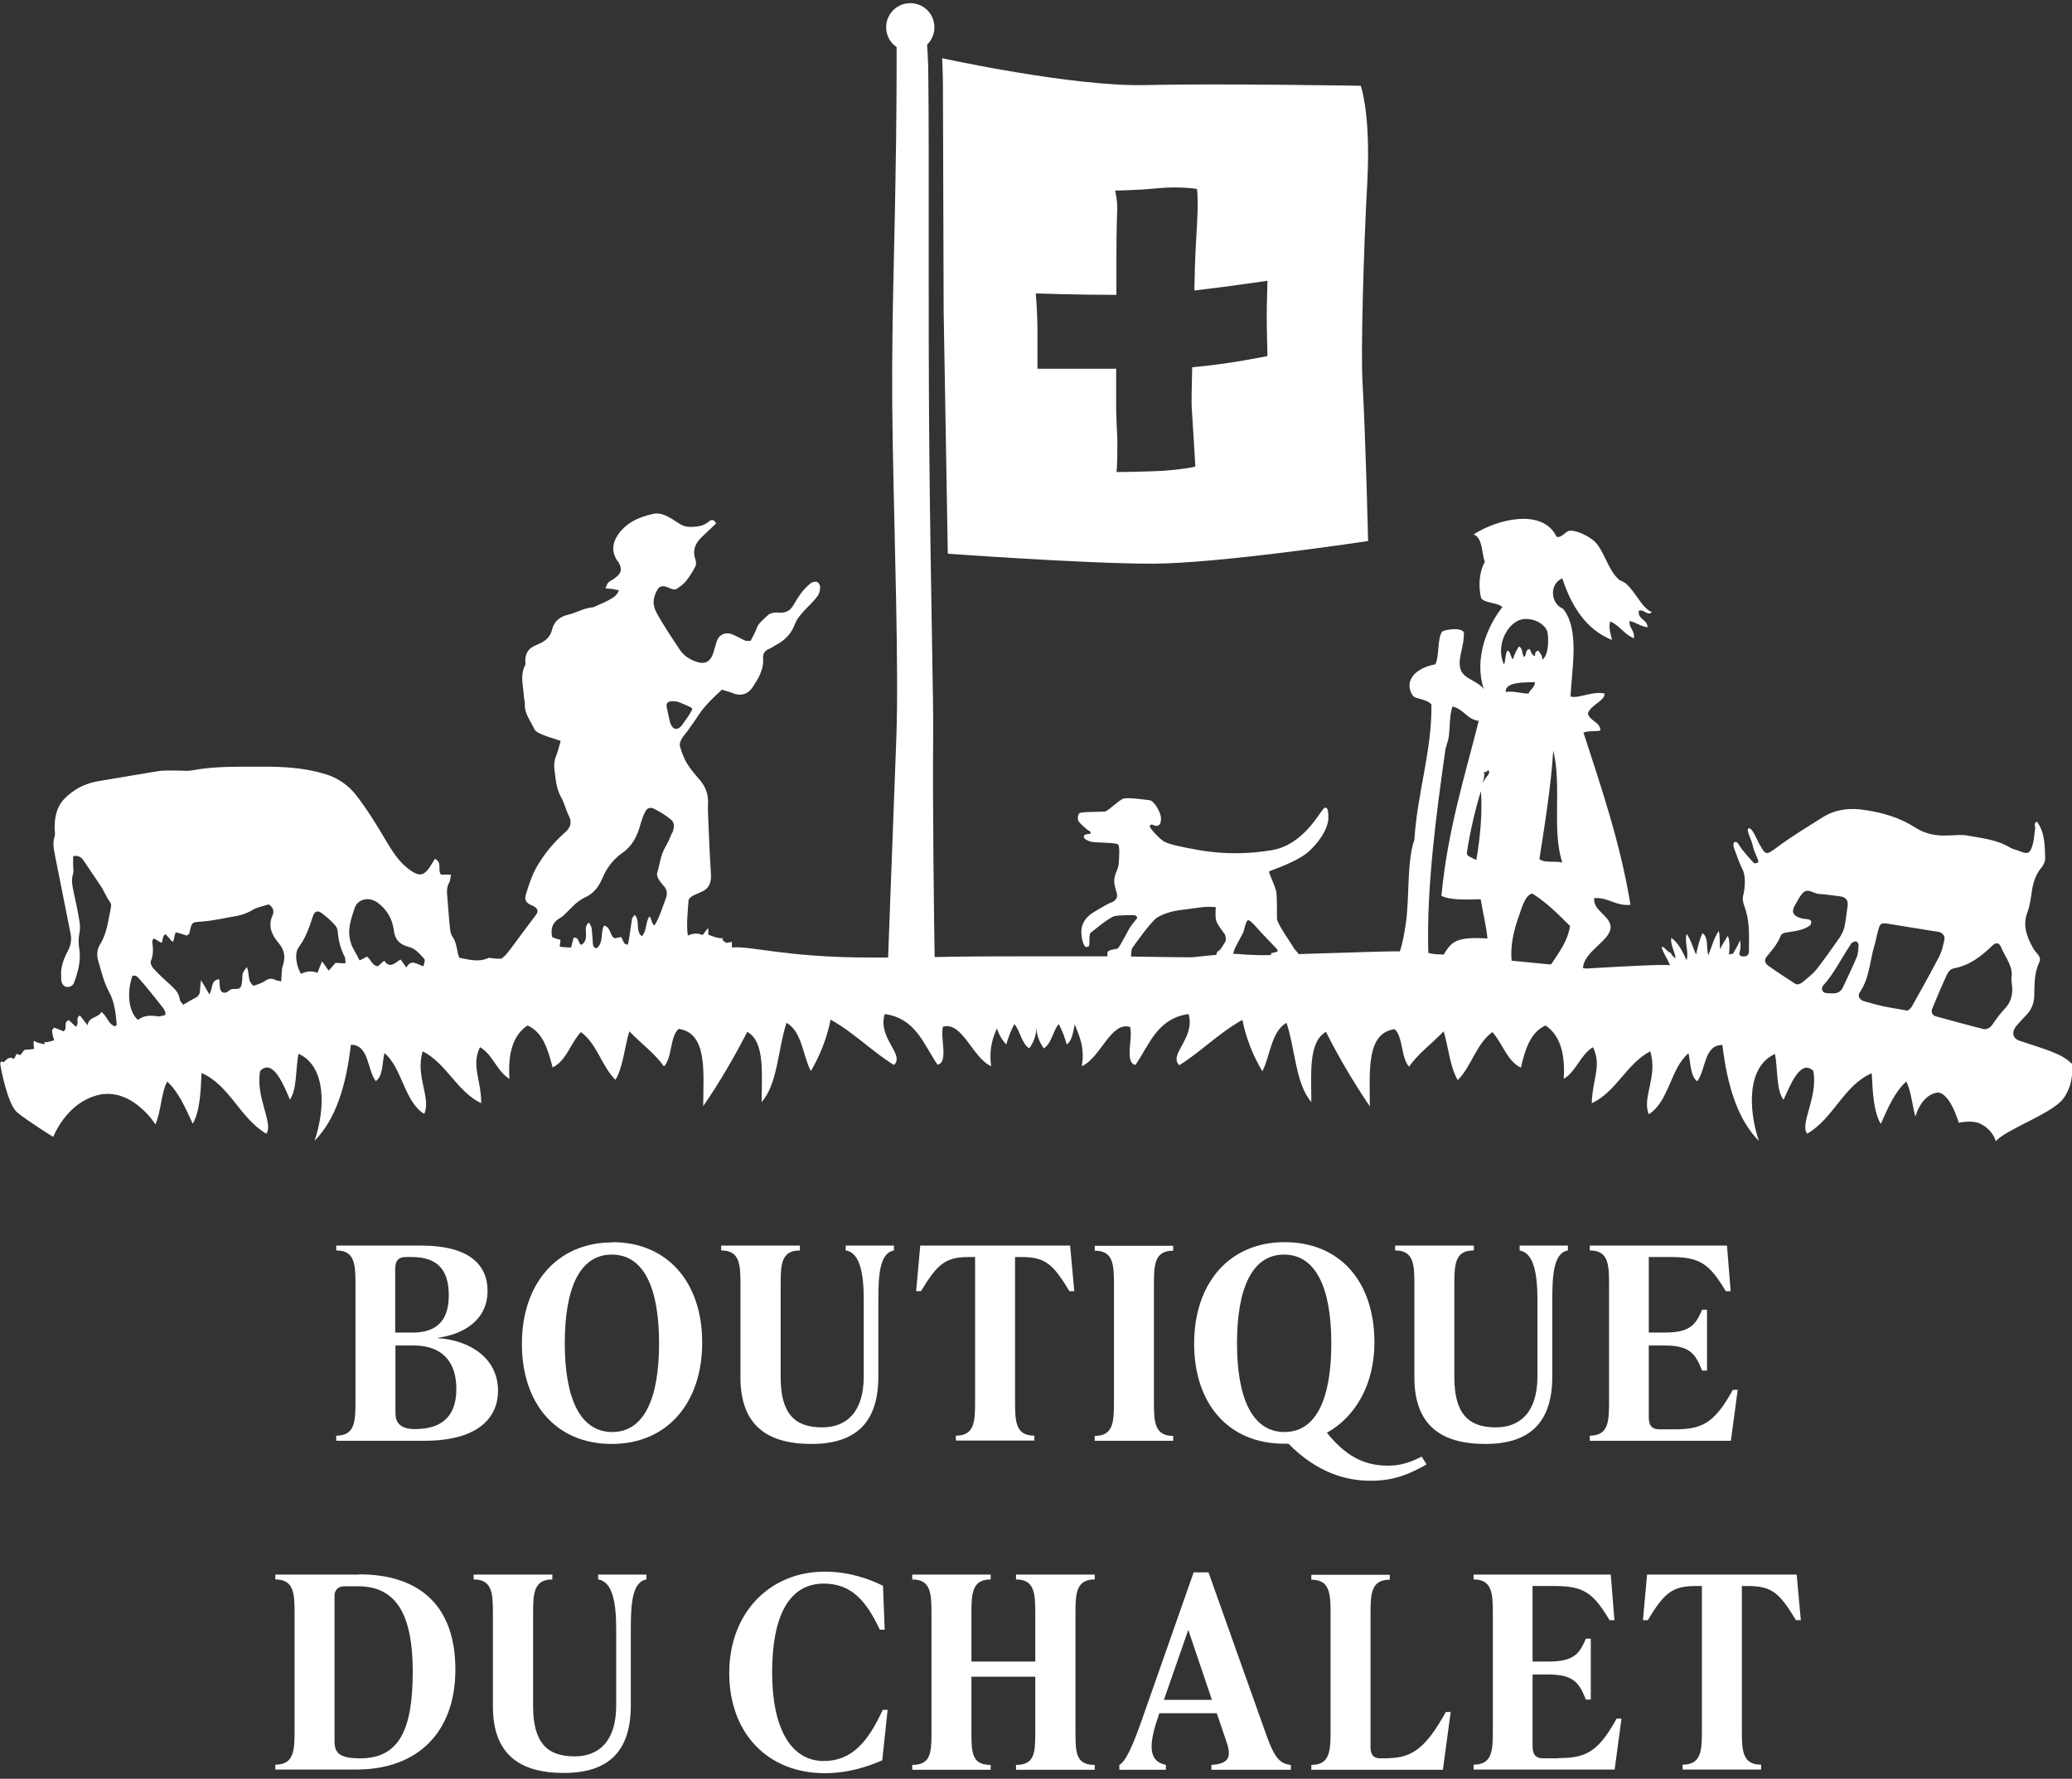 <?xml version="1.0" encoding="UTF-8"?>
<svg xmlns="http://www.w3.org/2000/svg" version="1.1" viewBox="0 0 85.04 72.99">
  <rect x="0" y="0" width="85.04" height="72.99" fill="#333333" stroke="none"/>
  <defs>
    <style>
      .cls-1 {
        fill: #fff;
        fill-rule: evenodd;
      }
    </style>
  </defs>
  <!-- Generator: Adobe Illustrator 28.7.1, SVG Export Plug-In . SVG Version: 1.2.0 Build 142)  -->
  <g>
    <g id="Ebene_1">
      <g id="Ebene_1-2" data-name="Ebene_1">
        <g id="Ebene_1-2">
          <g id="Ebene_1-2-2" data-name="Ebene_1-2">
            <g>
              <path class="cls-1" d="M13.8,58.92v.2h3.62c2.23,0,3.02-.97,3.02-2.05,0-1.34-1.15-2.07-2.45-2.16v-.02c1.02-.14,2.02-.71,2.02-1.92,0-1.08-.76-1.86-2.73-1.86h-3.48v.2c.75,0,.79.55.79,1.36v4.88c0,.81-.04,1.36-.79,1.36h0ZM16.23,51.98c0-.26.15-.4.42-.4h.25c1.04,0,1.52.51,1.52,1.57,0,.94-.41,1.53-1.48,1.53h-.72v-2.71h0ZM16.23,55.21h.75c1.15,0,1.75.65,1.75,1.78,0,1.22-.69,1.65-1.71,1.65-.78,0-.79-.47-.79-.7v-2.73Z"/>
              <path class="cls-1" d="M25.13,50.98c-2.26,0-3.71,1.69-3.71,4.16s1.41,4.11,3.69,4.11,3.71-1.69,3.71-4.16-1.42-4.12-3.69-4.12h0ZM25.13,58.76c-1.34,0-1.95-1.42-1.95-3.64s.59-3.64,1.93-3.64,1.94,1.42,1.94,3.64-.59,3.64-1.92,3.64Z"/>
              <path class="cls-1" d="M34.72,51.31c.59.1.73.99.73,2.02v3.15c0,1.47-.71,2.09-1.71,2.09-1.12,0-1.7-.56-1.7-2.06v-3.84c0-.81.04-1.36.79-1.36v-.2h-3.23v.2c.75,0,.79.55.79,1.36v3.85c0,1.93,1.06,2.73,2.91,2.73s2.75-.9,2.75-2.77v-3.15c0-1.03.06-1.92.64-2.02v-.2h-1.98v.2h0Z"/>
              <path class="cls-1" d="M41.93,51.58c.97,0,1.29.29,1.96,1.4h.2l-.17-1.87h-6.15l-.17,1.87h.2c.67-1.11,1-1.4,1.96-1.4h.26v5.97c0,.81-.04,1.36-.79,1.36v.2h3.22v-.2c-.75,0-.79-.55-.79-1.36v-5.97h.27Z"/>
              <path class="cls-1" d="M44.93,58.92v.2h3.22v-.2c-.75,0-.79-.55-.79-1.36v-4.88c0-.81.04-1.36.79-1.36v-.2h-3.22v.2c.75,0,.79.55.79,1.36v4.88c0,.81-.04,1.36-.79,1.36Z"/>
              <path class="cls-1" d="M56.41,55.09c0-2.51-1.42-4.12-3.69-4.12s-3.71,1.69-3.71,4.16,1.41,4.11,3.69,4.11h.18c1.18,1.19,2.35,1.52,3.38,1.52.97,0,1.6-.28,2.29-.67l-.2-.32c-.44.22-.84.37-1.37.37-.8,0-1.63-.23-2.52-1.35,1.18-.66,1.95-1.99,1.95-3.71h0ZM52.72,58.76c-1.34,0-1.95-1.42-1.95-3.64s.6-3.64,1.93-3.64,1.94,1.42,1.94,3.64-.59,3.64-1.92,3.64Z"/>
              <path class="cls-1" d="M60.49,51.31v-.2h-3.23v.2c.75,0,.79.55.79,1.36v3.85c0,1.93,1.06,2.73,2.91,2.73s2.75-.9,2.75-2.77v-3.15c0-1.03.06-1.92.64-2.02v-.2h-1.98v.2c.59.1.73.99.73,2.02v3.15c0,1.47-.71,2.09-1.71,2.09-1.12,0-1.7-.56-1.7-2.06v-3.84c0-.81.04-1.36.79-1.36h0Z"/>
              <path class="cls-1" d="M65.25,58.92v.2h5.79l.28-2.09h-.2c-.77,1.4-1.29,1.62-2.4,1.62h-.61c-.35,0-.44-.2-.44-.51v-2.93h.65c1.08,0,1.27.38,1.54,1.03h.2v-2.5h-.2c-.26.59-.46.94-1.54.94h-.65v-3.1h.9c1.22,0,1.59.29,2.26,1.4h.2l-.15-1.87h-5.63v.2c.75,0,.79.55.79,1.36v4.88c0,.81-.04,1.36-.79,1.36h0Z"/>
              <path class="cls-1" d="M14.73,64.61h-3.43v.2c.75,0,.79.55.79,1.36v4.88c0,.81-.04,1.36-.79,1.36v.2h3.33c2.53,0,4.06-1.55,4.06-4.1s-1.39-3.91-3.97-3.91h.01ZM14.78,72.15c-.85,0-1.05-.22-1.05-.7v-5.96c0-.26.15-.4.42-.4h.55c1.63,0,2.24,1.27,2.24,3.5,0,2.43-.58,3.56-2.16,3.56Z"/>
              <path class="cls-1" d="M24.56,64.81c.59.1.73.99.73,2.02v3.15c0,1.47-.71,2.09-1.71,2.09-1.12,0-1.7-.56-1.7-2.06v-3.84c0-.81.04-1.36.79-1.36v-.2h-3.23v.2c.75,0,.79.55.79,1.36v3.85c0,1.93,1.06,2.73,2.91,2.73s2.75-.9,2.75-2.77v-3.15c0-1.03.06-1.92.64-2.02v-.2h-1.98v.2s.01,0,.01,0Z"/>
              <path class="cls-1" d="M33.81,72.26c-1.35,0-2.12-1.34-2.12-3.64s.69-3.64,2.12-3.64c1.15,0,1.75.73,2.3,1.89h.2l-.07-1.8c-.52-.26-1.36-.58-2.39-.58-2.26,0-3.92,1.69-3.92,4.16s1.58,4.11,3.92,4.11c1.01,0,1.84-.3,2.36-.53l.22-2.07h-.2c-.61,1.33-1.28,2.1-2.42,2.1Z"/>
              <path class="cls-1" d="M41.7,64.81c.75,0,.79.55.79,1.36v2.01h-2.62v-2.01c0-.81.04-1.36.79-1.36v-.2h-3.22v.2c.75,0,.79.55.79,1.36v4.96c0,.81-.04,1.29-.79,1.29v.2h3.22v-.2c-.75,0-.79-.47-.79-1.29v-2.33h2.62v2.33c0,.81-.04,1.29-.79,1.29v.2h3.23v-.2c-.75,0-.79-.47-.79-1.29v-4.96c0-.81.04-1.36.79-1.36v-.2h-3.23v.2Z"/>
              <path class="cls-1" d="M51.98,71.21l-2.38-6.69h-.61l-2.04,5.81c-.46,1.34-.75,1.95-1.01,2.09v.2h1.91v-.2c-.68-.14-.75-.74-.3-2.02l.03-.1h2.36l.41,1.21c.22.64.02.87-.63.91v.2h3.26v-.2c-.46-.04-.68-.32-1-1.21ZM47.77,69.75l1-2.87.97,2.87h-1.97Z"/>
              <path class="cls-1" d="M56.99,72.15h-.35c-.29,0-.39-.18-.39-.46v-5.51c0-.81.04-1.36.79-1.36v-.2h-3.22v.2c.75,0,.79.55.79,1.36v4.88c0,.81-.04,1.36-.79,1.36v.2h5.4l.32-2.37h-.2c-.8,1.44-1.37,1.89-2.36,1.89h0Z"/>
              <path class="cls-1" d="M63.95,72.15h-.61c-.35,0-.44-.2-.44-.51v-2.93h.65c1.08,0,1.27.38,1.54,1.03h.2v-2.5h-.2c-.26.59-.46.94-1.54.94h-.65v-3.1h.9c1.22,0,1.59.29,2.26,1.4h.2l-.15-1.87h-5.63v.2c.75,0,.79.55.79,1.36v4.88c0,.81-.04,1.36-.79,1.36v.2h5.79l.28-2.09h-.2c-.77,1.4-1.29,1.62-2.4,1.62h0Z"/>
              <path class="cls-1" d="M67.6,64.61l-.17,1.87h.2c.67-1.11,1-1.4,1.96-1.4h.26v5.97c0,.81-.04,1.36-.79,1.36v.2h3.22v-.2c-.75,0-.79-.55-.79-1.36v-5.97h.26c.97,0,1.29.29,1.96,1.4h.2l-.17-1.87h-6.15.01Z"/>
              <path class="cls-1" d="M38.73,12.77l.17,9.95s5.63.41,8.37.41,8.88-.93,8.88-.93c0,0-.1-4.26-.23-6.54-.07-1.17.04-5.33.2-8.25.14-2.75-.27-3.89-.27-3.89,0,0-5.9-.1-8.84-.03-2.94.08-8.34-1.1-8.34-1.1,0,0,.03.7.03,1.11s.03,9.27.03,9.27ZM45.79,7.82s.5-.01,1.05-.04c.46-.03.93-.09,1.31-.09.84.01.98.07.98.07,0,0,.04.34.02.96-.02.67-.08,1.27-.11,2.29,0,.3-.02.61-.02.91,1.47-.17,3-.4,3-.4,0,0-.03,1.03-.03,1.5s.03,1.59.03,1.59c0,0-1.51.32-3.09.46-.02.86-.03,1.49-.02,1.63.04.59.15,2.44.15,2.44-.08.04-.63.13-1.36.18-.72.04-1.88.05-1.88.05,0,0,.04-.06.04-1.22,0-.25-.04-.79-.05-1.34v-1.68h-3.23v-1.54c0-.78-.07-1.55-.07-1.55,0,0,1.73.06,3.31.06v-1.55c0-1.19.03-1.71.03-1.83.03-.45-.08-.9-.08-.9,0,0,.02,0,.02,0Z"/>
              <path class="cls-1" d="M85.02,43.64s-.08-.08-.12-.11c-.39-.33-1.14-.53-2-.82-.31-.1-.35-.37-.13-.63.14-.16.29-.32.43-.47.19-.21.28-.45.29-.74.01-.47,0-.94.2-1.37.07-.13.03-.24-.06-.35-.07-.08-.14-.16-.19-.25-.26-.47-.44-.94-.22-1.49.08-.22.11-.45.15-.68.05-.43.15-.83.44-1.16.07-.09.13-.23.13-.35-.02-.52,0-1.04-.34-1.51-.15.08-.06.19-.07.28-.04.21-.04.42-.09.62-.12.44-.2.46-.62.29-.1-.04-.21-.06-.3-.11-.56-.34-1.19-.4-1.81-.51-.24-.04-.5,0-.75,0-.5.03-.95-.06-1.38-.34-.61-.39-1.3-.59-2.02-.7-.62-.1-1.22-.04-1.76.3-.6.38-1.22.75-1.8,1.18-.53.39-.52.41-.83-.16-.1-.2-.27-.61-.4-.57-.13.05.12.47.17.71.03.2.15.4.22.6.01.03,0,.1-.03.1-.05.02-.14.04-.16,0-.17-.18-.33-.37-.49-.57-.06-.08-.11-.18-.18-.26-.01,0-.06-.03-.1-.02-.01,0-.04.02-.05.06-.01.06,0,.16.02.19.11.3.21.6.35.88.14.27.1.78.02,1.09-.03.11,0,.25.04.37.23.63.21,1.08.2,1.93,0,.05-.04.13-.09.15-.04.03-.21.04-.25,0-.01-.02-.03-.03-.06-.05.05-.21.08-.42.03-.58-.08.2-.18.37-.29.55-.05,0-.1,0-.16.03.03-.26.05-.57-.05-.77-.09.17-.23.34-.3.55-.05-.16,0-.53-.07-.75-.22.35-.26.6-.43,1-.09-.37.02-.71-.23-.91-.13.25-.2.57-.27.88-.13-.28-.21-.62-.39-.85-.09.37.11.77,0,1.08-.16-.35-.33-.71-.63-.92-.03.33.16.58.18.84-.09-.05-.15-.12-.2-.22-.14-.03-.29-.3-.37-.24.05.24.25.49.34.75-.26-.05-1.85.04-3.4.13-.06,0-.11,0-.17-.02h0c.03-.7,1.2-1.15,1.13-1.72-.05-.45-.72-.63-.67-1.15.61-.03.85.33,1.49.28-.41-2.51-1.19-4.79-1.93-7.07.23-.09.54-.03.7-.09-.04-.37-.43-.37-.52-.69.11-.36.68-.5.69-.82-.5-.12-1.08.22-1.4.12.04-1.09.39-2.75-.31-3.6-.52-.22-.57-1.02-.03-1.25.38,1.15.97,2.1,2.04,2.53-.04-.2-.16-.54-.07-.76.39.17.58.54.97.69.04-.34-.2-.39-.18-.71.27.06.45.22.74.26-.01-.35-.4-.29-.36-.68.24-.07.34.23.54.06-.41-.17-.62-.76-1.06-1.17-.08-.08-.25-.11-.33-.2-.42-.4-.56-1.11-.94-1.51-.2-.2-.74-.5-1.06-.46-.18.03-.29.29-.52.25-.58-1.21-2.48-.71-3.41-.1.38.14.32.74.46,1.13-.22.38-.28.97-.15,1.49.2.22.66.16.87.36-.61.77-1.18,2.11-.76,3.37-.26-.37-.84-.4-.96-.84-.13-.43.17-.93.14-1.5-.15-.2-.68-.12-.89-.03-.21.32-.11,1.01-.28,1.35-.42.07-.85.28-1,.61-.07.13-.08.29-.03.46.03.09.06.16.14.25.08.09.58.12.73.33.02,1.92-.58,3.61-.7,5.54-.31.91-.2,2.25-.34,3.36l-.02.13c-.04.29-.14.86-.24,1.1-.35-.02-2.42.06-4.16.11,0-.05-.14-.16-.21-.28-.06-.13-.67-.96-.67-1.19s0-.82-.02-1.04c-.02-.23-.34-.84-.3-.88.04-.05,1.19-.38,1.7-.89.52-.51.71-.98.73-1.27,0-.21,0-.54-.17-.44-.16.09-.82,1.52-2.18,1.73-1.36.22-2.36.09-2.92,0-.75-.13-1.3-.25-1.49-.37-.19-.12-.56-.52-.57-.61,0-.1.11-.08.18-.04.08.03.27.06.28-.24.02-.3-.3-.77-.45-.79s-.91-.13-1.09-.07c-.18.05-.61.5-.76.53-.15.02-.99,0-1.05.07-.07.08-.09.25-.02.35.07.09.33.33.43.38s.03.13,0,.12c-.03,0-.23,0-.23.11s.22.2.37.22c.16.03.95.02,1.04.1.08.08.04.6.02.83-.03.22-.17.39-.18.65,0,.27.12.49.12.61,0,.13-.1.24-.22.28-.12.04-.5.26-.76.42s-.48.42-.49.76c0,.34.1.64.19.66.09,0,.13-.02.14-.11s-.02-.42.06-.48.77-.64.98-.68.68-.04.78-.04c.09,0,.17.08.13.14-.05.07-.23.26-.32.43-.1.17-.39.75-.47.8-.09.04-.37.04-.41.15-.03.07,0,.14,0,.17h-2.71c-1.52,0-2.98,0-4.39.03-.02-1.12-.09-6.44-.06-9.05.02-1.2-.11-6.31-.16-11.89-.05-5.81,0-12.13-.04-15.22,0-.53-.03-.96-.05-1.28h0c.19-.18.3-.43.3-.71,0-.55-.44-.99-.99-.99s-.99.44-.99.99c0,.34.17.64.43.81,0,.94,0,3.04-.05,5.6-.04,2.82-.19,6.55-.11,10.62.07,4.07.25,9.21.15,12.07-.1,2.58-.3,8.04-.34,9.07h-.75c-3.45,0-4.95-.5-5.66-.41v-.23l-.23.04s-.23-.13-.14-.18c.01,0,.02-.03,0-.02-.17.05-.6-.14-.6-.14v-.27c-.11.1-.13.18-.24.29-.17-.09-.39-.08-.6.02-.07-.47.01-1.1.03-1.45.01-.07.1-.14.17-.18.11-.06.23-.1.35-.16.32-.13.42-.38.4-.73-.05-.75-.08-1.49-.11-2.24-.01-.22-.02-.44-.01-.65.02-.38-.1-.7-.35-.99-.19-.22-.38-.44-.53-.69-.12-.2-.2-.44-.27-.67-.03-.08.01-.2.05-.28.06-.12.16-.22.24-.33.16-.23.34-.47.5-.72.25-.37.59-.69.93-1,.18.06.36.1.52.17.31.1.56-.02.72-.24.24-.36.48-.74.45-1.2-.02-.18.05-.33.26-.41.12-.05.23-.14.35-.2.34-.19.57-.47.69-.8.11-.27.29-.46.49-.67.16-.16.32-.32.45-.5.07-.1.1-.24.1-.37,0-.07-.06-.17-.12-.2-.06-.03-.19,0-.25.04-.13.1-.25.22-.35.34-.14.18-.26.37-.37.56-.12.21-.28.33-.56.32-.17-.01-.35-.02-.49.1-.18.18-.4.32-.48.58-.06.17-.16.33-.23.47-.21.05-.31-.05-.44-.11s-.26-.14-.41-.18c-.22-.05-.44.06-.52.26-.07.18-.11.37-.17.55-.13.38-.38.48-.78.31-.25-.1-.44-.24-.59-.46-.33-.5-.68-1.01-.97-1.55-.18-.35-.11-.64.07-.94.09-.14.24-.13.38-.08.13.04.26.15.4.07.14-.09.28-.2.38-.32.15-.19.27-.39.38-.6.04-.08.03-.2,0-.29-.13-.37,0-.68.29-.94.19-.18.38-.36.56-.53-.09-.19-.22-.16-.31-.07-.2.17-.43.2-.68.21-.2.01-.37-.03-.53-.14-.18-.12-.36-.24-.56-.33-.14-.06-.32-.1-.47-.07-.63.13-1.19.39-1.52.93-.2.33-.2.66,0,.98.03.04.06.07.08.11.14.25.1.43-.15.61-.08.07-.19.11-.27.18-.06.05-.08.14-.13.25.13.02.22.02.31.03.07.02.14.03.24.05-.08.24-.28.33-.46.43-.15.08-.31.14-.46.21-.04.02-.09.05-.13.06-.37.02-.68.22-1.02.3-.39.09-.6.31-.67.61-.08.35-.33.51-.63.63-.32.12-.47.33-.47.63,0,.07.02.15-.01.21-.21.41-.08.83-.05,1.24,0,.11.04.23.04.34-.02.4.24.71.39,1.04.05.1.2.17.32.22.23.1.47.16.76.26-.07.24-.11.44-.19.63-.08.2-.09.39-.06.59.05.37.07.73.26,1.08.15.25.21.56.35.83.11.24.02.45-.17.62-.41.36-.76.76-1.05,1.22-.27.4-.42.86-.56,1.31-.08.26-.01.37.26.48.22.1.27.22.14.39-.35.47-.71.94-1.06,1.42-.05.07-.12.15-.19.23-.03.03-.09.08-.16.14-.15,0-.31,0-.51-.04-.39.19-.78.09-1.22,0-.03-.09-.07-.19-.08-.29-.04-.19-.07-.38-.19-.56-.07-.09-.1-.22-.11-.34-.05-.46-.08-.94-.12-1.41-.02-.17,0-.34.09-.49.04-.08.04-.19.07-.32h-.41c-.16-.2.07-.49-.25-.65-.08.13-.16.26-.24.38-.22.31-.41.34-.74.11-.48-.32-.77-.8-1.05-1.27-.37-.63-.76-1.26-1.21-1.84-.3-.38-.7-.67-1.18-.83-.53-.17-1.07-.26-1.64-.3-.49-.04-.98-.03-1.48-.03-.81,0-1.62,0-2.42.15-.17.03-.35.02-.53.01-.37,0-.61-.02-.91.03-.82.14-1.64.27-2.45.41-.55.1-1.01.35-1.38.74-.32.35-.38.77-.38,1.2,0,.11.04.22,0,.32-.11.33,0,.64.05.95.2,1.01.4,2.01.6,3.01.06.27.02.5-.11.75-.17.32-.3.66-.27,1.04v.14c.02.17.12.28.24.29.14,0,.25-.06.29-.18.16-.43.28-.88.22-1.34-.04-.23-.05-.45,0-.69.03-.15.03-.33,0-.49-.07-.44-.17-.87-.26-1.3-.04-.22-.08-.42,0-.64.03-.13,0-.27,0-.4v-.33c.26-.05.38.09.47.24.21.31.42.63.64.95.15.21.24.48.41.7.04.05.05.15.03.22-.11.51-.15,1.05-.45,1.52-.13.22-.13.45-.07.66.13.44.23.89.45,1.29.22.41.27.87.31,1.33,0,.02-.03.04-.06.07h-.02c-.27-.09-.31-.41-.55-.59-.12.26-.5.17-.57.55-.13-.17-.22-.29-.31-.4-.21.1,0,.33-.17.46-.1-.09-.19-.19-.29-.27-.24.09-.03.33-.21.46-.11-.04-.24-.1-.37-.15-.14.06-.1.17-.08.27,0,.09.05.17.06.25-.11.03-.21.06-.32.08-.04-.02-.02,0-.07-.02v.1s-.34-.06-.41-.13c-.08-.07-.02.32-.02.32,0,0-.24.04-.34.03-.1,0-.21.22-.21.22l-.1-.02s-.08-.04-.09,0c0,.05-.09.18-.09.18l-.13-.05s-.12.02-.15.06c-.04.04-.15.13-.15.13l-.07-.04s-.06.03-.06.1.29,1.67.7,2c.41.34,1.47,1,1.47,1,.26-.58.78-1.37,1.68-1.67,1.49-.5,2.52,1.16,2.52,1.16.23-.53.23-1.28.48-1.76.47.42.75,1.09,1.05,1.73.29-.5.33-1.3.36-2.08,1.14.48,1.58,1.86,2.66,2.49.31-.41-.46-1.51-.25-2.58.53-.53.97.61,1.22,1.18.29-.41.23-1.25.35-1.88,1.14.51,1.11,2.24.66,3.57.88-.89,1.3-2.28,1.49-3.94.75,0,.66,1.01,1.02,1.49.3-.18.26-.74.36-1.15.73.62.81,1.99,1.63,2.5.3-.67-.38-1.54-.06-2.57.99.51,1.4,1.65,2.4,2.13,0-.98-.42-1.54-.05-2.3.52.29.69.99,1.21,1.3-.08-1.15.2-1.83.74-2.19.63.27.84.99,1.03,1.72.56-.26.73-.99,1.16-1.45.66.47.85,1.4,1.42,1.96.31-.51.37-1.34.57-1.99.47.49,1.03.89,1.42,1.44.34-.35.24-1.21.6-1.54,1.19.17,1.02,1.74,1.01,3.17.67-.97,1.27-2,1.81-3.05.73.41.59,1.71.59,2.88.66-.74.67-2.19,1.02-3.25.64.36.66,1.33,1,1.98.38-.65.66-1.36.81-2.11.97.54,1.69,1.3,2.6,1.86.46-.43-.68-1.1-.38-2.09,1.29.18,1.6,1.26,2.17,2.08.46-.1.1-1.09.22-1.56.8-.23,1.21,1.28,1.98,1.62-.08-.53,0-1.07.24-1.55.07.24.2.47.38.66.08-.29.19-.57.33-.84.25.3.29.78.61,1,.19-.25.29-.55.3-.86,0,.31.12.61.3.86.33-.22.36-.69.61-1,.15.27.25.55.33.84.22-.15.26-.5.33-.83.18.49.42.92.29,1.72.77-.34,1.19-1.85,1.98-1.61.13.46-.24,1.46.22,1.56.57-.82.89-1.91,2.18-2.09.29.99-.84,1.66-.38,2.1.9-.56,1.62-1.32,2.59-1.86.15.75.43,1.46.82,2.11.33-.65.36-1.63.99-1.99.36,1.07.37,2.51,1.02,3.25,0-1.16-.13-2.46.6-2.88.53,1.06,1.14,2.08,1.8,3.06,0-1.43-.16-3.01,1.02-3.17.35.33.26,1.18.59,1.54.39-.56.95-.95,1.42-1.45.2.65.26,1.48.58,2,.56-.56.76-1.49,1.42-1.97.42.46.6,1.19,1.17,1.46.17-.74.39-1.45,1.01-1.73.54.36.82,1.04.75,2.19.51-.3.68-.99,1.2-1.3.37.77-.03,1.33-.05,2.3,1.01-.47,1.42-1.62,2.4-2.13.32,1.04-.35,1.9-.06,2.58.83-.51.89-1.89,1.63-2.5.09.41.08.96.36,1.15.36-.49.27-1.49,1.03-1.49.2,1.66.62,3.05,1.5,3.94-.45-1.33-.48-3.07.66-3.57.12.63.04,1.47.35,1.88.26-.56.69-1.7,1.22-1.19.21,1.07-.57,2.18-.25,2.58,1.08-.62,1.51-2,2.65-2.48.04.77.07,1.56.37,2.08.29-.64.57-1.32,1.05-1.74.2.4.24.96.37,1.44.1-.33.36-.92.93-.99,0,0,.45-.05.85,1.24,0,0,.46-.1.78,0,.39.13.67.48.74.76.41-.48,2.25-1.11,2.75-1.72.33-.43.39-.91.39-1.2,0-.17,0-.28-.02-.28h0ZM6.55,41.71c-.38-.05-.62-.06-.89.14-.37-.32-.47-1.08-.23-1.8.14-.06.22.04.3.13.25.28.49.58.72.87.09.11.17.22.25.32.06.09.11.17.08.29-.08,0-.16.03-.23.05ZM11.61,39.62c-.07.19-.04.41-.07.65-.11-.03-.18-.03-.24-.06-.15-.08-.28-.06-.42.04-.14.1-.32.14-.47.2-.27-.19-.15-.47-.28-.77-.08.12-.15.19-.17.27-.02.12-.01.24-.03.36-.04.25-.07.28-.36.27-.1,0-.14.05-.21.1-.13.1-.28.06-.32-.09-.03-.13-.03-.26-.04-.41-.37.04-.25.39-.41.62-.1-.17-.19-.34-.34-.58-.02.21-.04.3-.04.4,0,.16-.06.26-.2.33-.16.08-.31.17-.49.28-.05-.07-.13-.14-.14-.21-.03-.29-.22-.45-.41-.63-.24-.21-.47-.43-.69-.67-.06-.07-.12-.21-.09-.28.12-.27.09-.54.06-.81,0-.02.02-.1.06-.11.05-.02.27.17.32.16.05-.02.03-.31.16-.34.05,0,.24.3.3.3.05,0,.08-.37.13-.38.05,0,.32.09.45.13.06-.05.09-.06.1-.09.11-.5.09-.45.57-.49.47-.04.93-.15,1.4-.23.15-.03.3-.08.43-.14.12-.04.22-.13.33-.17.17-.06.35-.11.53-.16.18.11.23.29.16.44-.21.45-.03.82.24,1.14.25.29.29.57.18.93ZM13.77,39.51c-.08.09-.17.2-.28.32-.09-.13-.17-.24-.27-.38-.08.18-.13.31-.19.47-.24-.1-.47-.06-.68.04-.2-.35-.27-.85-.09-1.09.29-.39.44-.83.58-1.27.08-.22.2-.26.38-.12s.36.29.51.46c.07.07.13.18.13.28.03.37.12.72.29,1.05.03.06.02.15.03.26-.16,0-.28-.02-.41-.02ZM17.38,39.65c-.24-.06-.5-.33-.7.05-.1-.14-.16-.22-.24-.33-.22.13-.44.4-.67.05-.12.1-.19.17-.26.23-.25-.03-.28-.28-.45-.4-.1.06-.2.11-.3.16-.11-.21-.21-.39-.31-.58-.03-.07-.05-.14-.07-.21-.13-.47.03-.92.17-1.34.12-.4.6-.5.95-.24.37.27.6.66.66,1.11.04.39.23.6.6.7.28.06.45.28.64.48.05.06.04.08-.02.32ZM27.58,34.18c-.08.2-.17.4-.28.59-.19.33-.22.7-.33,1.06-.02.07.02.17.06.24.05.1.13.19.2.27.14.14.17.32.11.49-.11.28-.29.88-.48,1.14-.11-.02-.12-.33-.21-.36-.17.25-.09.58-.31.81-.28-.25-.05-.62-.29-.88-.04.06-.1.11-.11.16-.04.27-.08.54-.12.81-.02.08-.03.16-.05.25-.22,0-.17-.21-.29-.31-.07.02-.17.03-.25.05-.22-.1-.14-.45-.44-.52-.16.29,0,.71-.31.93-.14-.02-.14-.14-.15-.23-.02-.2-.02-.4-.05-.6-.01-.07-.06-.14-.11-.23-.17.15-.12.31-.12.46.01.18-.01.35-.19.46-.14-.04-.07-.33-.32-.29-.03.12-.06.25-.1.4-.15,0-.3-.02-.47-.03,0-.1.07-.31,0-.3-.09,0-.22-.07-.31-.1-.07-.39.03-.6.31-.77.09-.05.18-.13.26-.21.24-.24.46-.5.79-.65.36-.16.57-.46.72-.82.18-.42.45-.76.84-1.03.39-.28.59-.7.71-1.16.05-.16.1-.33.18-.48.08-.17.2-.22.36-.15.26.13.52.29.73.47.14.13.11.35.03.53,0,0-.01,0-.01,0ZM27.67,29.89c-.07-.03-.13-.14-.16-.22-.06-.22-.1-.45-.15-.67-.02-.11.04-.21.16-.22.1-.01.22-.01.31.02.19.07.51.21.56.25.04.04.01.09-.04.17-.09.17-.28.42-.37.55-.07.09-.19.18-.31.12ZM50.29,38.64c-.04.06-.21.36-.26.37-.08.02-.13.17-.09.17-.39.03-.76.08-1.02.1h-.02c-.8,0-1.63-.02-2.48-.03,0-.11.02-.29.04-.33.03-.05.77-1.1,1.03-1.27.27-.16.61-.26.9-.3.29-.03.97-.14,1.17-.14s.34,0,.34.03-.04.37.02.55.3.47.35.55c.04.08.06.24.02.3ZM52.23,39.1c-.08,0-.07.06-.06.09-.83.02-1.38-.05-1.42-.05h-.14c.02-.06.04-.16.09-.26.07-.15.26-.48.32-.61s.11-.51.21-.51.33.28.51.48c.19.21.67.69.7.75.04.06-.11.09-.21.11ZM60.59,35.29c-.27-.15-.42-.16-.38-.33.1-.72.35-1.8.57-2.5.07.82-.03,1.96-.19,2.83ZM59.25,39.17c-.29-.02-.38,0-.63-.07-.08-2.72.35-5.84.69-8.25.02-.21.12-.41.15-.61.06-.45.02-.82.15-1.25.47.1.59.53,1.08.59-.57,2.28-1.28,4.49-1.53,7.18.4.19,1.03.15,1.61.14.09.55.22,1.04.28,1.61-1.31-.09-1.48.15-1.8.66ZM60.9,32.05s-.02.05-.04.06c0-.05.1-.3.04-.43.09.01.14-.01.16-.08.19.09-.12.32-.16.45ZM63.75,30.79c.36,1.48-.07,3.25.37,4.6-.3-.07-.75.03-.94-.14.23-1.45.48-3.04.57-4.46ZM62.56,25.4c.55-.03.91.32.95.54.05.22.07.96-.22,1.13.03-.19-.08-.23-.13-.36-.14-.02-.16.09-.16.21-.13-.03-.16-.17-.21-.28-.21-.01-.12.25-.24.32-.09-.12-.05-.38-.21-.43-.1.15-.19.32-.24.52-.11-.07-.09-.29-.22-.36-.11.13-.08.41-.15.58-.39-.82.2-1.83.83-1.87ZM62.99,27.99c.05.17-.24.35-.25.47-.32,0-.56-.11-.94-.07-.04-.44.88-.38,1.19-.4ZM63.67,39.57h-.1l-1.53-.15c-.06-.64.1-1.29.31-1.86.13-.38.25-.81.53-.9.6.37,1.08.86,1.56,1.34-.11.65-.46,1.08-.77,1.56h0ZM73.96,40.32c-.05.04-.11.05-.15.07-.06,0-.11,0-.14-.03-.37-.24-.74-.48-1.09-.73-.16-.12-.18-.25-.06-.39.22-.26.43-.51.56-.83.05-.13.19-.14.32-.16.31-.05.62-.08.89-.28.03-.02.05-.1.05-.16,0-.02-.05-.06-.09-.08-.03-.02-.08,0-.12-.02-.08,0-.17-.02-.24-.04-.32-.11-.38-.26-.2-.56.11-.18.2-.39.35-.51.19-.14.4.06.6.08.29.02.59.06.88.1.24.03.34.16.31.39-.04.29-.07.58-.13.87-.04.16-.12.32-.21.45-.31.44-.6.86-.93,1.28-.17.21-.4.38-.6.55ZM76.21,39.26c-.17.42-.38.83-.57,1.25-.09.2-.26.27-.47.25-.08,0-.16,0-.25-.02h-.01c-.1-.02-.16-.14-.12-.24.02,0,.01-.04.03-.05.46-.51.75-1.12,1.12-1.67.02-.04.04-.08.08-.1.05-.03.12-.06.16-.05s.1.09.1.13c-.01.16-.01.35-.07.5ZM78.48,41.28c-.05.09-.13.15-.18.19-.35-.06-.66-.11-.97-.17-.27-.06-.53-.13-.8-.21-.2-.05-.31-.22-.2-.37.4-.59.41-1.28.6-1.92.05-.16.08-.33.12-.49.12-.47.12-.46.6-.38.53.09,1.07.17,1.61.26.11.02.21.03.32.05.16.05.26.17.22.33-.05.23-.1.46-.2.66-.36.69-.74,1.37-1.12,2.05ZM82.3,41.37c-.2.21-.37.44-.54.69-.1.13-.23.2-.38.16-.65-.17-1.3-.34-1.94-.52-.14-.04-.19-.18-.14-.3.18-.45.37-.89.57-1.33.07-.16.16-.31.34-.34.63-.12,1.11-.49,1.55-.92.17-.16.29-.14.38.08.17.41.51.79.41,1.25.01.18.03.3.04.42,0,.31-.07.57-.29.81Z"/>
            </g>
          </g>
        </g>
      </g>
    </g>
  </g>
</svg>
